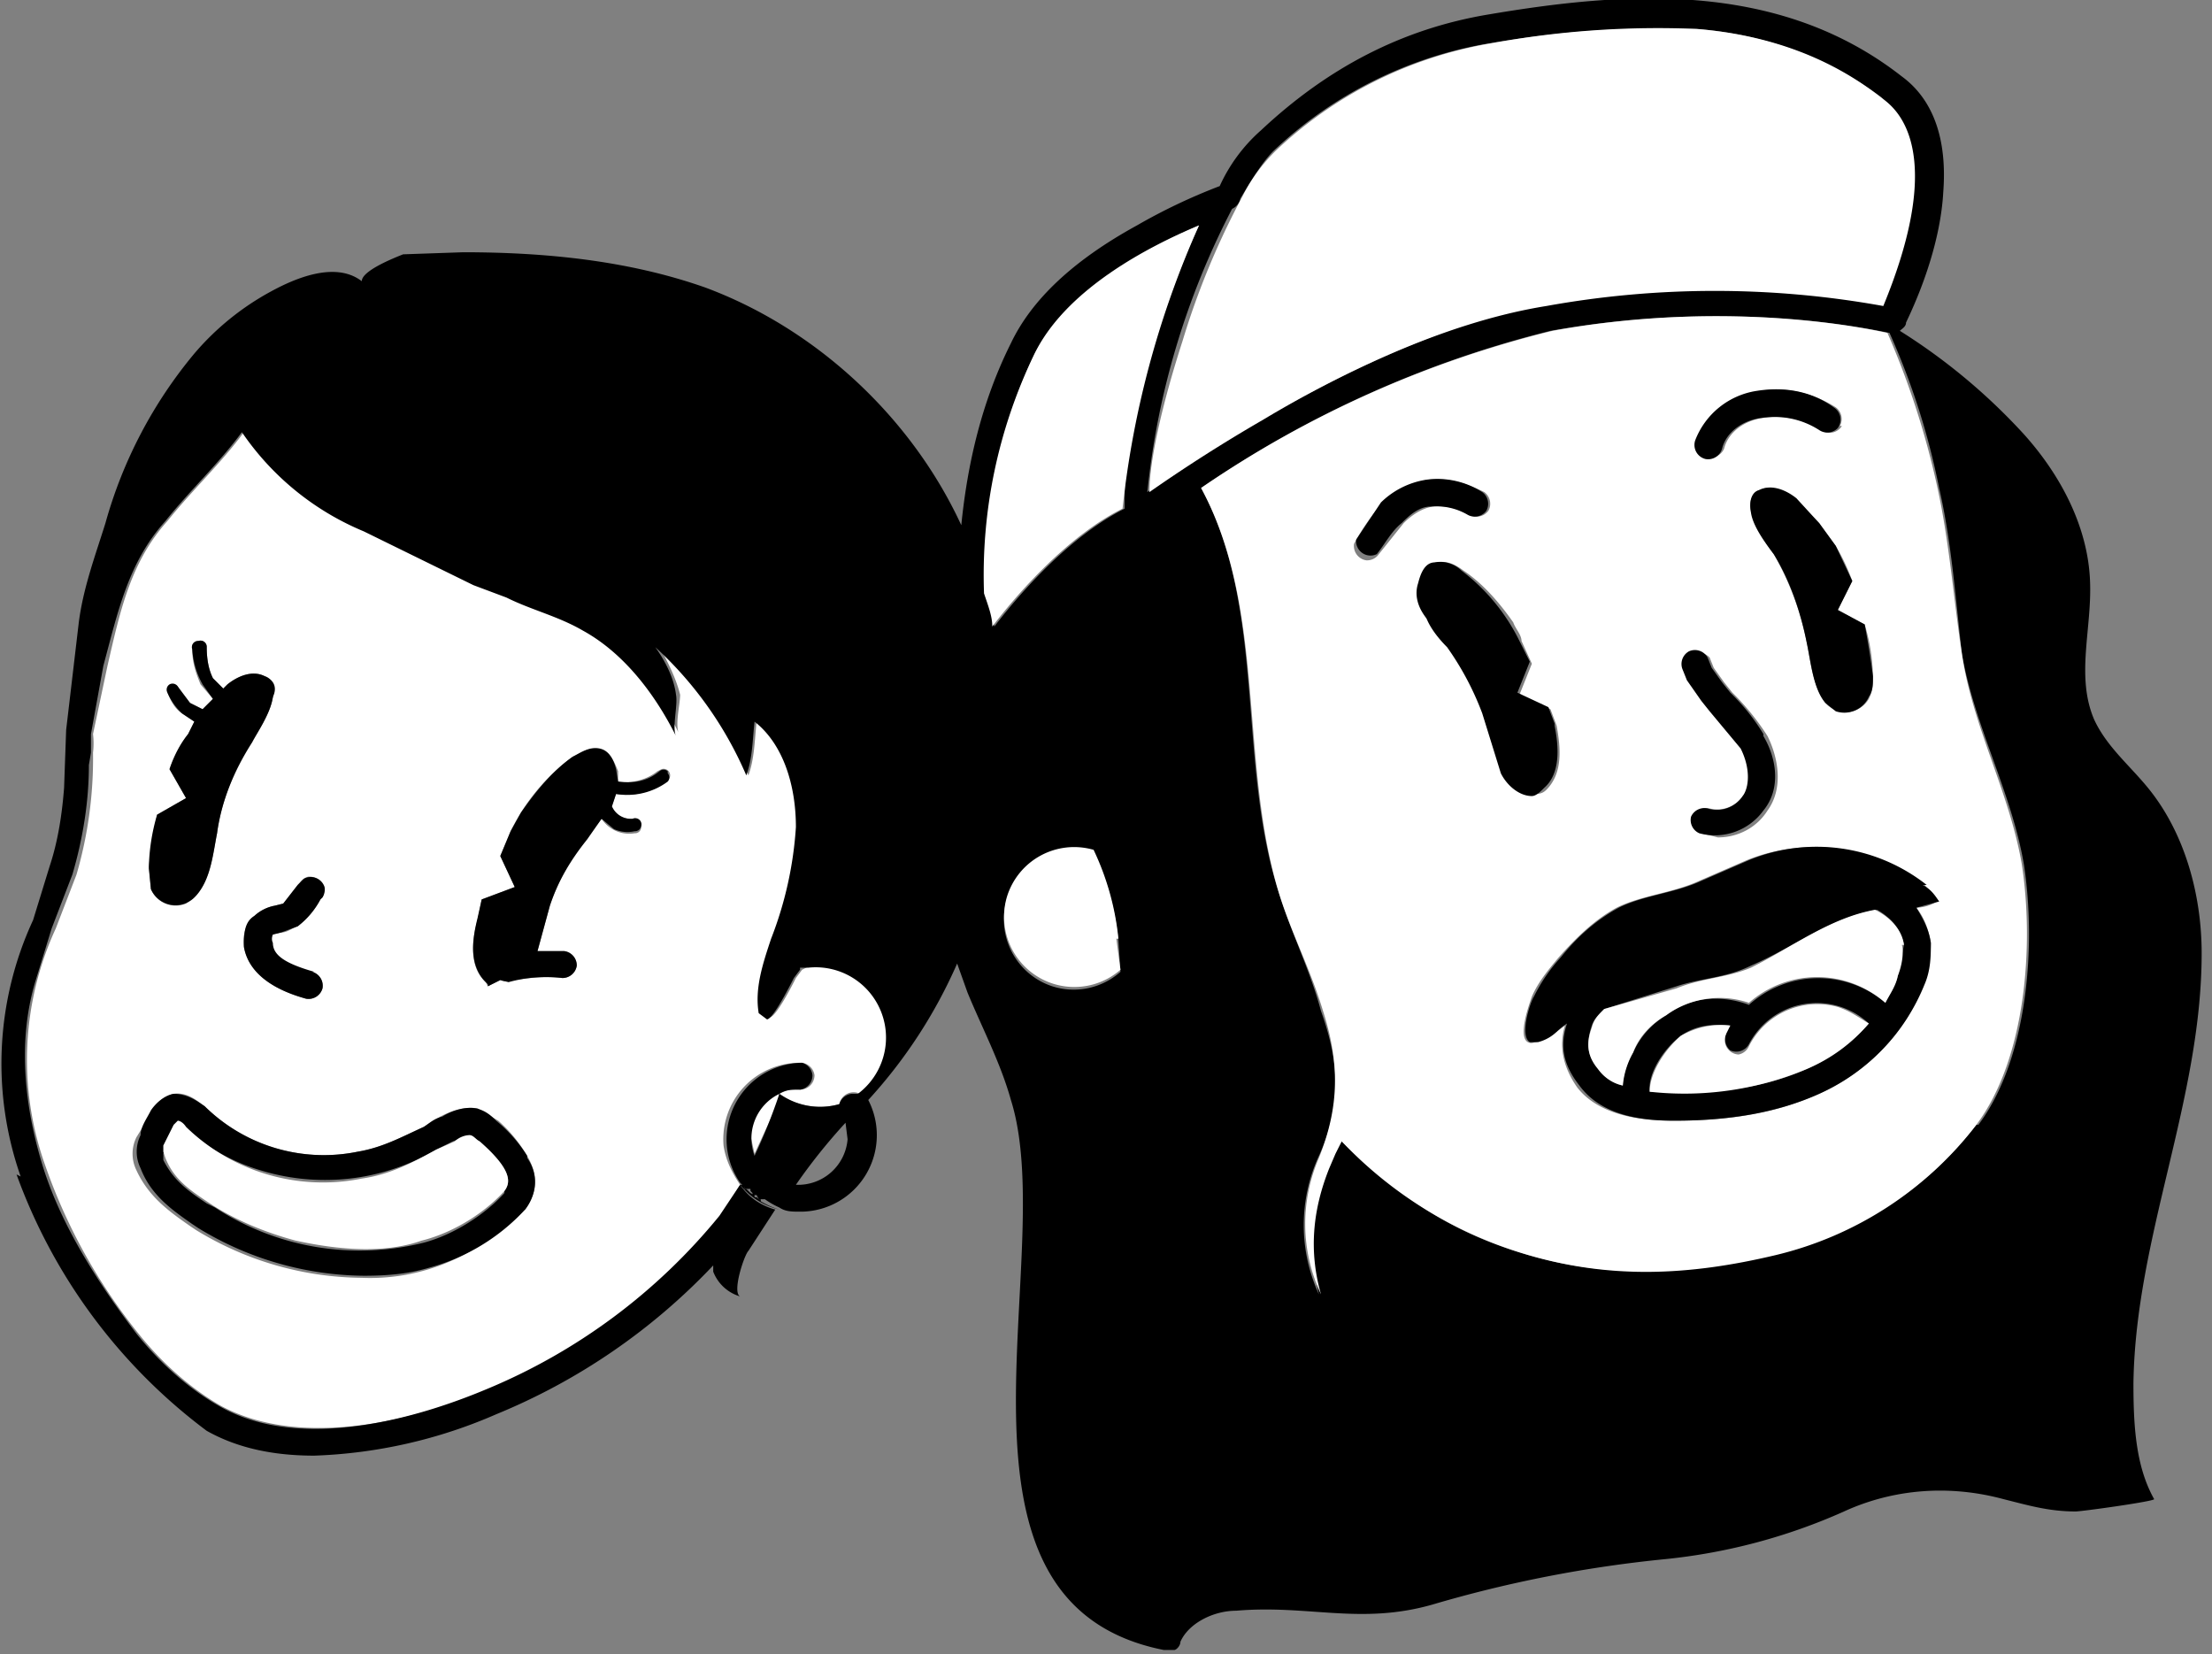 <svg xmlns="http://www.w3.org/2000/svg" viewBox="0 0 107 80"><rect x="0" y="0" width="107" height="80" fill="#808080" stroke="none"/><path fill="#fff" d="M36.3 55a2.3 2.3 0 0 1 1.4-2.1v.3l-1.2 2.6-.2-.9Z"/><path fill="#fff" d="M2.2 56.4a15.2 15.2 0 0 1 .5-11.5l1-2.6a20.1 20.1 0 0 0 .8-5.9 3.8 3.8 0 0 0 0-.9l.7-3.3c.6-2.6 1.1-5 2.9-7 1.2-1.5 2.6-2.8 3.7-4.3a13 13 0 0 0 6 4.8l5.3 2.6 1.5.6c1.2.5 2.5.9 3.7 1.5a12 12 0 0 1 4.6 5.2c-.3-.4 0-1.5 0-2-.2-.8-.6-1.6-1-2.3 1.8 1.7 3.3 3.9 4.3 6.2.3-.8.3-1.7.4-2.6 1.4 1.2 2 3.2 2 5a18 18 0 0 1-1.2 5.5 7.9 7.9 0 0 0-.6 3.6l.4.2c.3.1 1.2-1.7 1.3-1.9l.3-.4.4-.2a3.4 3.4 0 0 1 3.7 2.2 3.4 3.4 0 0 1-1.3 4 .7.7 0 0 0-1 .5 3.4 3.4 0 0 1-2.9-.5c.4-.2.7-.3 1-.2a.7.7 0 0 0 .7-.7.7.7 0 0 0-.6-.6 3.7 3.7 0 0 0-3.8 4c.1.7.4 1.3.8 1.9l-.9 1.5a47 47 0 0 1-5 5 28.7 28.7 0 0 1-6.3 3.4c-3 1.3-8.8 3-12.9.8-1.4-.8-2.8-2-4-3.5a27.3 27.3 0 0 1-4.5-8.1Zm30-18.6a.3.3 0 0 0-.2-.6l-.2.1c-.5.4-1.2.6-1.9.5v-.5c-.2-.5-.4-1-1-1-.4-.2-.8.1-1.2.3a9.8 9.8 0 0 0-3 3.6l-.5 1.2.7 1.5-1.6.6-.2 1c-.3 1-.4 2.3.4 3l.1.2.6-.3a.7.7 0 0 0 .6 0c.8-.1 1.6-.2 2.4-.1a.7.7 0 0 0 .7-.6.7.7 0 0 0-.6-.7H26l.6-2.2c.4-1.2 1-2.3 1.8-3.3l.7-.9a1.6 1.6 0 0 0 1.6.7.3.3 0 0 0 .3-.4.3.3 0 0 0-.4-.3 1 1 0 0 1-1-.6l.2-.6a3.2 3.2 0 0 0 2.4-.6Zm-6.8 20.7c.4-.6.8-1.4.1-2.6a7 7 0 0 0-1.4-1.7l-1-.6c-.8-.1-1.4.2-1.8.4l-.8.5c-1.1.5-2 1-3.2 1.2a8.2 8.2 0 0 1-7.4-2.2c-.3-.2-.8-.7-1.5-.6-.5.1-.9.5-1 .8L6.6 55a1.8 1.8 0 0 0 0 1.6c.6 1.3 1.6 2 2.6 2.7l.3.2a15.6 15.6 0 0 0 8 2.3 9.7 9.7 0 0 0 7.7-3.3Zm-9.8-10.7a.7.7 0 0 0-.5-.8c-1.3-.3-1.9-.8-2-1.4v-.4l.5-.1c.3 0 .5-.2.8-.3a4 4 0 0 0 1.1-1.3l.1-.1a.7.7 0 0 0-.7-1 .7.7 0 0 0-.4.3l-.1.1-.7.9-.4.1a2 2 0 0 0-1 .5c-.4.3-.6 1-.5 1.5.3 1.7 2.3 2.3 3 2.5a.7.7 0 0 0 .8-.5Zm-2.4-14c.1-.5 0-1-.4-1.1-.6-.3-1.3 0-1.8.4l-.2.2-.5-.5c-.2-.4-.3-.9-.3-1.5a.3.3 0 0 0-.4-.3.3.3 0 0 0-.3.4c0 .7.2 1.2.4 1.7l.6.7-.5.5-.6-.3c-.2-.1-.4-.4-.6-.8a.3.3 0 0 0-.5.3c.2.5.4.8.7 1l.6.4-.3.6c-.4.5-.7 1.1-.9 1.7l.8 1.4-1.4.8a40 40 0 0 0-.4 2.5l.1 1.1a1.3 1.3 0 0 0 1.7.7l.5-.4c.7-.8.8-2 1-3 .2-1.5.8-3 1.6-4.4.3-.4 1-1.4 1.1-2.2Z"/><path d="M37.7 52.9a2.4 2.4 0 0 0-1.2 3 27.6 27.6 0 0 0 1.2-3ZM1 56.9a16.5 16.5 0 0 1 .6-12.4l.8-2.6c.4-1.2.6-2.5.7-3.8l.1-2.8.6-5.1c.2-1.7.8-3.3 1.3-4.9a22 22 0 0 1 4.3-8.2 13 13 0 0 1 3.7-3c1.1-.6 3.1-1.5 4.4-.5 0-.5 1.5-1.1 2-1.3l2.9-.1c4 0 8 .4 11.7 1.7 5.4 2 10 6.3 12.4 11.5.3-3 1-6 2.4-8.8 1-2.1 3-4 6.1-5.7A28 28 0 0 1 59 9a8 8 0 0 1 2-2.7c3.2-3 6.8-4.9 11-5.6 6.5-1.1 14-1.7 20 3 1.5 1.1 2.2 3 2 5.6-.1 1.8-.7 4-1.8 6.3 0 .2-.2.3-.3.4a29 29 0 0 1 6 5c1.8 2 3.1 4.5 3.2 7.1.1 2.3-.7 4.6.2 6.7.6 1.3 1.7 2.2 2.6 3.3 1.8 2.2 2.6 5.2 2.6 8 0 7.1-3.2 13.7-3.3 20.8 0 2 .1 4 1 5.6.1.1-3.5.6-3.8.6-1.3 0-2.3-.3-3.5-.6-2.6-.7-5.3-.5-7.7.6a28.1 28.1 0 0 1-8.6 2.3 61 61 0 0 0-11.3 2.2c-3.5 1-6 0-9.5.3-1.1 0-2.3.6-2.7 1.5 0 .2-.2.4-.3.4h-.5c-11.6-2.3-5-19-7.4-26.6-.5-1.8-1.4-3.5-2.1-5.2l-.5-1.4a24 24 0 0 1-4.3 6.6 3.7 3.7 0 0 1-3.2 5.4h-.1c-.4 0-.7 0-1-.2a4.1 4.1 0 0 1-.7-.4h-.3l-.1-.2h-.2v-.1l-.1-.1v-.1H36v-.1l-.2-.2a3.7 3.7 0 0 1 3-5.8.7.7 0 0 1 .5.6.7.7 0 0 1-.6.7c-.4 0-.7 0-1 .2a3.4 3.4 0 0 0 2.9.5.7.7 0 0 1 .6-.5h.3a3.4 3.4 0 0 0-2.4-6.1h-.4v.1l-.3.4c-.1.2-1 2-1.3 2l-.4-.3c-.2-1.2.2-2.4.6-3.6a18 18 0 0 0 1.2-5.4c0-2-.6-4-2-5.1-.1.9-.1 1.8-.4 2.6a18 18 0 0 0-4.4-6.2c.5.7.9 1.5 1 2.3.1.5-.2 1.6 0 2-1-2-2.5-4-4.5-5.1-1.2-.7-2.5-1-3.7-1.6l-1.6-.6-5.3-2.6a13.3 13.3 0 0 1-5.9-4.8c-1.1 1.5-2.5 2.8-3.7 4.3-1.8 2-2.3 4.4-3 7l-.6 3.3v.9l-.1.6c0 1.8-.3 3.6-.8 5.3l-1 2.6-.8 2.6c-.8 2.7-.6 5.8.4 9 .8 2.5 2.3 5.1 4.5 8 1.2 1.5 2.6 2.7 4 3.5 4 2.3 9.8.5 12.9-.8a28.7 28.7 0 0 0 11.3-8.4l1-1.5c.4.6 1 1 1.7 1.2l-1.3 2c-.2.2-.8 2-.4 2.2a2 2 0 0 1-1.3-1.2v-.3A30.2 30.2 0 0 1 24 68.4a24 24 0 0 1-8.8 2c-1.8 0-3.6-.3-5.2-1.2A26.9 26.9 0 0 1 .8 56.8Zm94.7-2.5c2.4-3.2 2.8-8.7 2.2-12.6-.6-3.5-2.4-6.7-3-10.2-.3-2.6-.5-5.4-1.1-8a35 35 0 0 0-2.4-7.5C90.8 16 84 14.4 75 16a52 52 0 0 0-16.9 7.6c3.2 5.9 1.7 13.3 3.8 19.7.6 1.9 1.5 3.7 2 5.6.9 2.5 1 4.6-.1 7a8 8 0 0 0 0 6.7 9.7 9.7 0 0 1 1.1-7.4c2.9 2.7 5.1 4.3 8.7 5.4 4.2 1.3 8 1 12.3 0a17 17 0 0 0 9.7-6.2ZM91 14.7c2.6-6.2 1.4-8.8 0-10a17 17 0 0 0-9-3.3h-2.4c-2.2 0-4.6.2-7.6.7a20 20 0 0 0-10.4 5.2c-.5.5-1 1.3-1.6 2.3a.7.7 0 0 1-.4.5 38 38 0 0 0-4.1 13.7c1-.8 3-2.1 5.5-3.5 3.5-2 8.8-4.7 13.7-5.6a45.8 45.8 0 0 1 16.3 0Zm-35 1.4c.6-1.8 1.2-3.5 2-5.2-2.3 1-6.4 3.1-8 6.3a24.7 24.7 0 0 0-2.3 11.5l.4 1.6c1.3-1.7 3.7-4.4 6.3-5.7 0-.7 0-1.7.2-3 .4-1.9.8-3.7 1.4-5.5ZM54.2 47l-.1-1.5a13 13 0 0 0-1.2-4.3 3.4 3.4 0 0 0-4.2 2.3 3.4 3.4 0 0 0 2.2 4.2 3.4 3.4 0 0 0 3.3-.7ZM41 55.1l-.1-.8a27.8 27.8 0 0 0-2.4 3 2.4 2.4 0 0 0 2.5-2.2Z"/><path fill="#fff" d="M97.8 41.8c.6 3.9.2 9.4-2.2 12.6a17.3 17.3 0 0 1-9.7 6.3c-4.2 1-8.1 1.2-12.3-.1a20.2 20.2 0 0 1-8.7-5.4l-.3.6-.3.7c-.8 2-1 4-.4 6.1a8 8 0 0 1-.1-6.6c1-2.5 1-4.6.2-7.1-.6-2-1.5-3.7-2.1-5.6-2-6.4-.6-13.8-3.8-19.7a51.9 51.9 0 0 1 17-7.6c8.8-1.6 15.7 0 16.2.1a40 40 0 0 1 2.4 7.4c.6 2.7.8 5.5 1.2 8.1.5 3.5 2.3 6.7 2.9 10.2Zm-4 1.8-.7-.8a8.7 8.7 0 0 0-8.6-1.2l-2.3 1c-1.3.6-2.8.7-4 1.3-1.1.6-2 1.5-2.8 2.4-.5.6-1 1.2-1.3 1.9-.1.3-.7 1.9-.2 2.2.2.1.3 0 .4 0l1-.5.4-.3c-.3 1-.1 2 .6 3 1.1 1.4 3.2 1.6 4.6 1.6h.1c2.8 0 5-.4 7-1.3 2.4-1.1 4.2-3 5-5.2a6 6 0 0 0 .4-2.1c-.1-.6-.3-1.2-.7-1.7a2 2 0 0 0 1-.3Zm-3.4-9.8c.2-.4.2-.7.2-1a9.3 9.3 0 0 0-.4-2.6l-1.3-.7.7-1.4a10 10 0 0 0-.8-1.7l-.8-1.1-1.1-1.1c-.5-.4-1.2-.8-1.8-.5-.4.2-.5.6-.4 1 .2.8.8 1.7 1.1 2.1a14 14 0 0 1 1.6 4.3c.2 1 .3 2.2 1 3a1.3 1.3 0 0 0 2-.3ZM89 20.6a.7.7 0 0 0-.2-.9c-1.1-.7-2.4-1-3.6-.8a3.8 3.8 0 0 0-3 2.4.7.7 0 0 0 .4.8.7.7 0 0 0 .8-.4c.2-.8 1-1.4 2-1.5a4 4 0 0 1 2.7.6.7.7 0 0 0 1-.2Zm-3.5 18.6c.8-1.1.5-2.6 0-3.6a12 12 0 0 0-1.7-2.1l-.4-.5-.5-.7-.2-.5a.7.7 0 0 0-1.2.6l.2.4.7 1.1.4.5a9 9 0 0 1 1.5 1.8c.5 1 .4 1.9 0 2.3a1.5 1.5 0 0 1-1.6.6.7.7 0 0 0-.8.4.7.7 0 0 0 .4.8l.8.2c1 0 1.9-.5 2.4-1.3Zm-10.7-1c.8-.8.7-2 .5-3.1l-.3-.8-1.5-.7.6-1.5-.5-1.1c0-.3-.3-.6-.4-.9-.7-1-1.5-1.9-2.4-2.5-.4-.3-.8-.5-1.3-.4-.5 0-.7.6-.8 1-.2.6 0 1.2.3 1.7l1.1 1.4c.7 1 1.3 2 1.7 3.2.3 1 .5 2 1 2.9.2.6.8 1.2 1.4 1 .2 0 .4 0 .6-.2ZM72 24.7a.7.7 0 0 0-.2-.9c-1-.5-1.9-.7-2.7-.6a4 4 0 0 0-2.2 1.1 10.2 10.2 0 0 0-1.4 2 .7.7 0 0 0 .6.8.7.7 0 0 0 .6-.3l1.2-1.5c.3-.3.8-.7 1.4-.8a3 3 0 0 1 1.8.4.7.7 0 0 0 .9-.2Z"/><path d="M93 42.8c.4.2.6.5.8.8l-1.1.3c.3.5.6 1 .7 1.7 0 .6 0 1.3-.3 2a9.8 9.8 0 0 1-5.1 5.3c-2 .9-4.3 1.3-7 1.3-1.5 0-3.5-.2-4.6-1.7-.7-.9-1-1.8-.6-3a3 3 0 0 0-.5.4 2 2 0 0 1-.9.5H74c-.5-.3 0-1.9.2-2.2a8 8 0 0 1 1.3-1.9c.8-1 1.7-1.8 2.8-2.4 1.2-.6 2.7-.7 4-1.3l2.3-1a8.6 8.6 0 0 1 8.6 1.2Zm-1.2 4.4.3-1.5c-.1-.7-.6-1.3-1.3-1.7-2.3.4-4 1.8-6.1 2.7-1.2.6-2.4.6-3.6 1l-3.5 1.1c-.3.3-.5.5-.6.8-.3.9-.2 1.5.3 2.1.3.4.7.7 1.2.8 0-.5.2-1.1.5-1.6a4 4 0 0 1 1.6-1.8c1.1-.9 2.7-1 4-.5a5 5 0 0 1 6.6-.1c.2-.4.5-.8.6-1.3Zm-4.4 4.5a9.2 9.2 0 0 0 3-2.2 3.7 3.7 0 0 0-5.8 1 .7.7 0 0 1-.9.3.7.7 0 0 1-.2-.8c0-.1 0-.3.2-.4-.9-.1-1.7 0-2.4.5-.8.6-1.6 1.8-1.5 2.7h1c2.7.1 4.8-.3 6.6-1.1Z"/><path fill="#fff" d="M92 45.7c.1.4 0 1-.2 1.5-.1.5-.4.9-.6 1.3a5 5 0 0 0-6.6 0 4.4 4.4 0 0 0-4 .6c-.7.4-1.3 1-1.6 1.8a4 4 0 0 0-.5 1.6 2 2 0 0 1-1.2-.8c-.5-.6-.6-1.2-.3-2 .1-.4.3-.6.6-.9l3.5-1c1.2-.5 2.4-.5 3.6-1 2-1 3.8-2.4 6-2.8.8.4 1.3 1 1.4 1.7Zm-.9-40.9c1.4 1 2.6 3.7 0 10a45.8 45.8 0 0 0-16.3 0c-5 .8-10.2 3.4-13.7 5.5a76.2 76.2 0 0 0-5.5 3.5c0-1.5.6-4.2 1.6-7.3a38 38 0 0 1 2.9-7c.5-1 1.1-1.7 1.6-2.2a20 20 0 0 1 10.4-5.2 44.6 44.6 0 0 1 10-.7c3.5.3 6.5 1.4 9 3.4Z"/><path d="M90.6 32.7c0 .4 0 .7-.2 1a1.3 1.3 0 0 1-1.6.7l-.5-.4c-.6-.7-.7-2-.9-2.9-.3-1.5-.8-3-1.6-4.3-.3-.4-1-1.3-1.1-2-.1-.5 0-1 .4-1.1.6-.3 1.3 0 1.8.4l1.1 1.2.8 1.1.8 1.7-.7 1.4 1.3.7a45 45 0 0 1 .4 2.5Z"/><path fill="#fff" d="M90.4 49.5a8 8 0 0 1-3 2.2 15.3 15.3 0 0 1-7.6 1.1c0-.9.7-2 1.5-2.7.7-.4 1.5-.6 2.4-.5l-.2.4a.7.7 0 0 0 .6 1 .7.7 0 0 0 .5-.4 3.7 3.7 0 0 1 4.3-1.9c.6.2 1 .5 1.5.8Z"/><path d="M88.7 19.7a.7.7 0 0 1 .2 1 .7.7 0 0 1-.9.1 4 4 0 0 0-2.7-.6c-1 .1-1.8.7-2 1.5a.7.7 0 0 1-.8.5.7.7 0 0 1-.5-.9 3.8 3.8 0 0 1 3-2.4c1.3-.2 2.6 0 3.7.8Zm-3.4 15.9c.6 1 .9 2.5 0 3.6a2.9 2.9 0 0 1-3.1 1.1.7.7 0 0 1-.4-.8.7.7 0 0 1 .8-.4 1.5 1.5 0 0 0 1.7-.6c.3-.4.4-1.3-.1-2.3l-1.5-1.8-.4-.5-.7-1-.2-.5a.7.7 0 0 1 .3-.9.7.7 0 0 1 .9.3l.2.5.5.7.4.5a10 10 0 0 1 1.6 2Zm-10.1-.5c.2 1 .3 2.3-.5 3-.2.2-.4.4-.6.4-.6 0-1.2-.5-1.5-1.1l-.9-2.9a14 14 0 0 0-1.7-3.2c-.4-.4-.8-.9-1-1.4-.4-.5-.6-1.1-.4-1.7.1-.4.3-1 .8-1 .5-.1 1 .1 1.3.4a9.5 9.5 0 0 1 2.8 3.4l.5 1-.6 1.5 1.5.7.3.8Zm-3.5-11.3a.7.7 0 0 1 .2.9.7.7 0 0 1-.9.2 3 3 0 0 0-1.8-.4c-.6 0-1.1.5-1.4.8-.5.4-.8 1-1.2 1.5a.7.7 0 0 1-1-.7l1.2-1.8a4 4 0 0 1 2.2-1.1 4 4 0 0 1 2.7.6Z"/><path fill="#fff" d="M58 10.9a45.4 45.4 0 0 0-3.7 13.7c-2.6 1.3-5 4-6.3 5.7 0-.5-.2-1-.4-1.6A24.5 24.5 0 0 1 50 17.2c1.5-3.2 5.6-5.3 8-6.3Zm-4 34.5.2 1.5a3.4 3.4 0 0 1-5.5-3.5 3.4 3.4 0 0 1 4.2-2.3 13 13 0 0 1 1.2 4.3Z"/><path d="M35.8 57.3h.2v.2h.1l.1.1.1.1.2.1v.1h.1l.1.1h.1v.1a4 4 0 0 0 .9.4c-.8-.2-1.4-.6-1.9-1.2Zm-3.5-19.9a.3.3 0 0 1 0 .4 3.3 3.3 0 0 1-2.5.6l-.2.6a1 1 0 0 0 1 .6.3.3 0 0 1 .4.4.3.3 0 0 1-.3.2 1.6 1.6 0 0 1-1-.1l-.6-.5-.7 1c-.8 1-1.4 2-1.8 3.2L26 46h1.3a.7.7 0 0 1 .6.7.7.7 0 0 1-.7.6 6.8 6.8 0 0 0-2.6.2l-.4-.1-.6.3v-.1c-.9-.8-.8-2-.5-3.2l.2-.9 1.6-.6-.7-1.5.5-1.2.5-.9c.7-1 1.5-2 2.5-2.7.4-.2.8-.5 1.3-.4.5.1.7.6.8 1l.1.6c.7.1 1.4 0 2-.5a.3.3 0 0 1 .4 0ZM25.5 56c.7 1 .3 2-.1 2.5a9.8 9.8 0 0 1-4.6 2.8c-1 .3-2 .4-3.2.4a15.6 15.6 0 0 1-8-2.3l-.3-.2c-1-.7-2-1.4-2.5-2.7a1.8 1.8 0 0 1 0-1.6c0-.4.3-.8.5-1.2.2-.3.6-.7 1.1-.8.7 0 1.2.4 1.5.6a8.2 8.2 0 0 0 7.4 2.2c1.2-.2 2.1-.7 3.2-1.2.3-.2.5-.4.9-.5.3-.2 1-.5 1.6-.4.5.1.8.4 1 .6a7 7 0 0 1 1.5 1.7Zm-1.1 1.6c.3-.4.4-1-1.2-2.4-.2-.1-.3-.3-.5-.3l-.8.3-.8.4a10.6 10.6 0 0 1-8.5 1 9.5 9.5 0 0 1-3.6-2l-.4-.3-.2.3a4.9 4.9 0 0 0-.5 1.2v.3c.5 1 1.2 1.5 2.1 2.1l.4.2a12.8 12.8 0 0 0 10.1 1.7c1.5-.4 3-1.4 3.9-2.4Z"/><path fill="#fff" d="M23.2 55.2c1.6 1.4 1.5 2 1.2 2.4-.9 1-2.4 2-4 2.4-1.7.6-3.8.5-6.1 0-1.5-.4-2.9-1-4-1.7l-.3-.2c-.9-.6-1.6-1.1-2-2.1l-.1-.3v-.3l.5-1 .2-.2s.2 0 .4.3a9.5 9.5 0 0 0 8.5 2.5c1.4-.2 2.5-.8 3.6-1.4l.9-.4c.2-.2.5-.3.7-.3.2 0 .3.2.5.3Z"/><path d="M15.1 47a.7.7 0 0 1 .5.8.7.7 0 0 1-.8.5c-.7-.2-2.7-.8-3-2.5 0-.6 0-1.2.5-1.5a2 2 0 0 1 1-.5l.4-.1.7-.9a8.7 8.7 0 0 1 .3-.3.7.7 0 0 1 1 .4.7.7 0 0 1-.1.5l-.1.1a4 4 0 0 1-1.1 1.3l-.8.3-.4.1s-.1.2 0 .4c0 .6.6 1 2 1.4Zm-2.3-14.3c.5.2.6.6.4 1-.1.8-.8 1.8-1 2.2-.9 1.4-1.5 2.9-1.7 4.4-.2 1-.3 2.2-1 3a1.3 1.3 0 0 1-2.2-.3l-.1-1a9.6 9.6 0 0 1 .4-2.6l1.4-.8-.8-1.4c.2-.6.5-1.2.9-1.7l.3-.6-.6-.4a3 3 0 0 1-.7-1 .3.3 0 0 1 .1-.4.3.3 0 0 1 .4.1l.6.8.6.3.5-.5-.5-.7a4 4 0 0 1-.5-1.7.3.3 0 0 1 .3-.4.3.3 0 0 1 .4.3c0 .6.1 1.1.3 1.5l.5.5.2-.2c.5-.4 1.2-.7 1.8-.4Z"/></svg>
